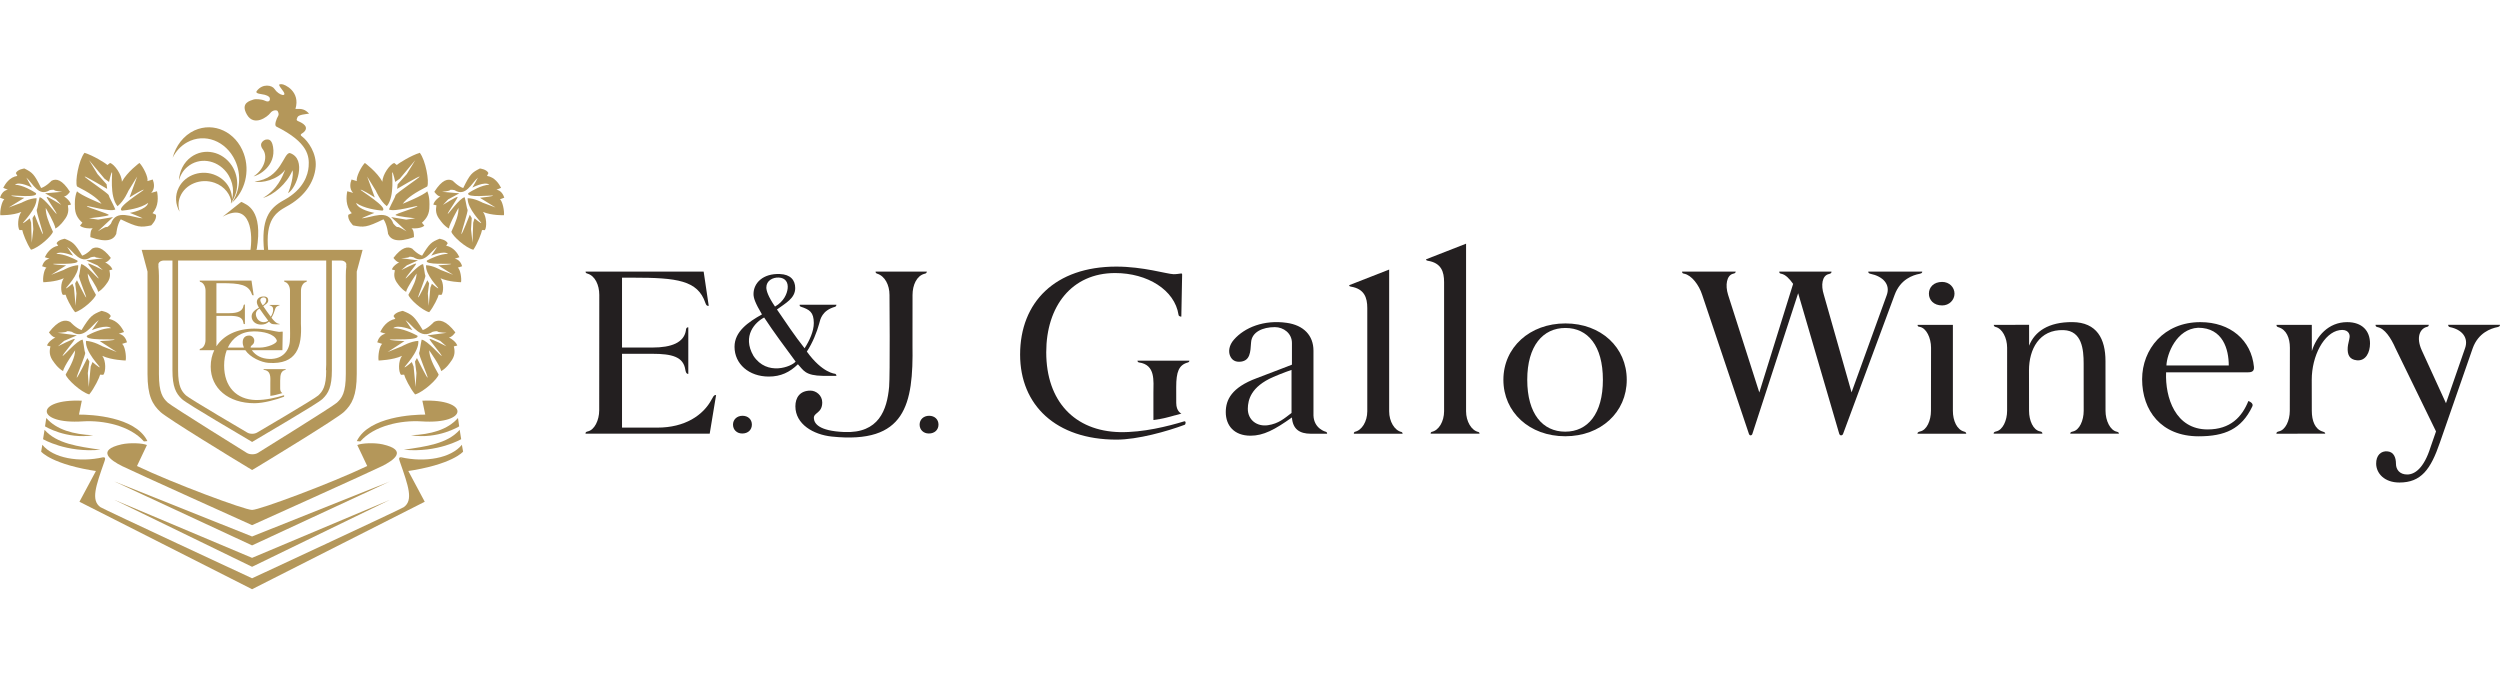 <?xml version="1.0" encoding="UTF-8"?>
<svg xmlns="http://www.w3.org/2000/svg" width="297" height="80" viewBox="0 0 297 80" fill="none">
  <g clip-path="url(#clip0_4045_131122)">
    <path d="M34.451 18.187C33.669 18.072 33.449 21.241 30.247 21.557C31.026 21.8 33.013 21.37 33.887 20.151C33.55 20.982 32.975 22.512 31.245 23.508C32.439 23.207 34.098 21.845 34.749 20.228C34.92 20.794 34.512 22.317 34.21 22.952C35.259 22.346 36.474 18.87 34.451 18.187Z" fill="#B4975A"></path>
    <path d="M31.268 17.798C31.874 18.73 31.289 20.215 30.116 20.959C30.682 20.861 32.83 19.747 32.439 17.445C32.268 16.429 31.793 16.581 31.64 16.576C31.483 16.569 30.584 16.954 31.268 17.798Z" fill="#B4975A"></path>
    <path d="M36.667 19.792C36.589 20.731 36.116 22.493 33.689 23.796C31.942 24.763 31 26.056 31.379 29.869L31.862 29.737C31.497 26.09 32.79 25.235 34.027 24.543C36.095 23.438 37.36 21.697 37.505 19.78C37.618 18.243 36.638 16.778 35.868 16.2C35.728 16.12 35.672 15.983 35.811 15.901C36.538 15.472 36.373 15.058 36.191 14.873C36.022 14.674 35.721 14.52 35.425 14.396C35.128 14.27 35.278 14.139 35.337 13.93C35.454 13.612 36.367 13.559 36.719 13.499C36.246 12.994 35.894 12.896 35.1 12.941C35.721 10.857 33.807 10 33.46 10C33.107 10.005 32.985 9.982 33.605 10.786C34.219 11.586 33.126 11.363 32.606 10.563C32.327 10.116 31.202 9.882 30.508 10.804C30.24 11.157 31.108 11.163 31.457 11.261C31.931 11.398 32.068 11.555 32.068 11.764C32.068 11.972 31.904 12.169 31.494 11.972C31.078 11.775 30.316 11.726 30.054 11.846C29.791 11.96 28.496 12.185 29.341 13.626C30.182 15.07 31.787 13.871 32.101 13.441C32.412 13.018 32.923 13.067 32.986 13.198C33.127 13.465 33.136 13.636 33.022 13.821C32.898 14.01 32.523 14.881 32.83 15.037C36.637 16.929 36.752 18.574 36.667 19.792Z" fill="#B4975A"></path>
    <path d="M27.93 19.068C26.843 16.729 24.296 15.764 22.233 16.909C21.476 17.328 20.893 17.971 20.509 18.743C20.881 17.328 21.792 16.103 23.101 15.495C25.407 14.447 28.028 15.677 28.96 18.244C29.736 20.378 29.087 22.749 27.536 24.099C28.498 22.726 28.721 20.772 27.93 19.068Z" fill="#B4975A"></path>
    <path d="M26.897 20.452C25.709 18.943 23.64 18.653 22.263 19.825C21.759 20.241 21.427 20.81 21.254 21.432C21.314 20.346 21.806 19.31 22.699 18.657C24.263 17.522 26.43 17.984 27.547 19.687C28.468 21.107 28.353 22.925 27.398 24.16C27.902 23.009 27.759 21.559 26.897 20.452Z" fill="#B4975A"></path>
    <path d="M25.489 21.713C23.85 21.133 22.024 21.87 21.408 23.346C21.157 23.938 21.157 24.564 21.335 25.15C20.837 24.289 20.755 23.23 21.237 22.286C22.024 20.73 24.015 20.079 25.674 20.845C27.058 21.469 27.766 22.868 27.522 24.211C27.437 23.134 26.679 22.132 25.489 21.713Z" fill="#B4975A"></path>
    <path d="M28.658 23.984C29.309 24.302 31.294 24.898 30.492 29.663L29.726 29.889C30.063 27.952 29.874 23.838 26.444 25.75L28.658 23.984Z" fill="#B4975A"></path>
    <path d="M16.833 29.684C16.833 29.684 17.48 32.101 17.524 32.267C17.524 32.464 17.524 44.433 17.524 44.433C17.524 47.007 18.089 48.041 19.075 48.956C19.883 49.717 27.889 54.597 29.497 55.563L29.953 55.837L30.415 55.563C32.015 54.597 40.028 49.718 40.844 48.956C41.821 48.041 42.381 47.007 42.381 44.433C42.381 44.433 42.381 32.464 42.381 32.267C42.435 32.101 43.078 29.684 43.078 29.684H16.833ZM41.144 31.685C41.104 31.892 41.082 32.376 41.082 32.757V44.433C41.082 46.672 40.624 47.278 40.028 47.834C39.562 48.271 30.619 53.814 30.619 53.814C30.445 53.919 30.209 53.971 29.979 53.968C29.745 53.971 29.513 53.919 29.335 53.814C29.335 53.814 20.406 48.271 19.935 47.834C19.338 47.278 18.881 46.671 18.881 44.433V32.757C18.881 32.377 18.848 31.893 18.817 31.685C18.817 31.646 18.817 31.587 18.825 31.542C18.825 31.531 18.823 31.522 18.823 31.512C18.776 31.255 18.961 31.039 19.254 30.971C19.258 30.971 19.263 30.971 19.263 30.971C19.292 30.966 19.319 30.966 19.345 30.966C19.369 30.959 19.382 30.952 19.401 30.952H40.559C40.577 30.952 40.594 30.959 40.608 30.966C40.636 30.966 40.664 30.966 40.699 30.971H40.709C41.002 31.039 41.189 31.256 41.135 31.512C41.135 31.523 41.135 31.531 41.129 31.542C41.144 31.587 41.144 31.646 41.144 31.685Z" fill="#B4975A"></path>
    <path d="M5.029 52.84L4.889 53.654C4.889 53.654 6.163 55.217 11.755 56.011L12.272 54.321C9.382 54.977 6.308 54.422 5.029 52.84Z" fill="#B4975A"></path>
    <path d="M5.292 51.062L5.114 52.173C5.114 52.173 7.885 53.811 11.928 53.429C9.26 53.036 6.755 52.72 5.292 51.062Z" fill="#B4975A"></path>
    <path d="M5.498 49.66L5.348 50.649C5.348 50.649 7.862 52.217 11.073 51.711C8.709 51.606 6.713 51.054 5.498 49.66Z" fill="#B4975A"></path>
    <path d="M9.382 49.255L9.719 47.603C4.128 47.367 4.165 50.437 9.839 50.06C12.272 49.903 15.456 50.566 17.098 52.442L17.506 52.404L17.464 52.306C15.993 49.508 10.858 49.243 9.382 49.255Z" fill="#B4975A"></path>
    <path d="M29.947 68.7C29.947 68.7 47.649 60.481 47.974 60.247C49.122 59.423 48.523 57.759 47.508 54.858C47.354 54.428 47.384 54.339 47.633 54.32L50.46 59.608L29.947 69.999L9.439 59.608L12.271 54.32C12.521 54.339 12.551 54.428 12.395 54.858C11.376 57.759 10.784 59.423 11.926 60.247C12.254 60.481 29.947 68.7 29.947 68.7Z" fill="#B4975A"></path>
    <path d="M29.947 66.273L46.323 59.379L29.947 67.335L13.584 59.379L29.947 66.273Z" fill="#B4975A"></path>
    <path d="M29.947 63.735L46.323 57.195L29.947 64.794L13.584 57.195L29.947 63.735Z" fill="#B4975A"></path>
    <path d="M29.948 60.58C30.824 60.58 39.339 57.413 43.627 55.362L42.445 52.869C42.966 52.638 44.481 52.572 45.455 52.788C48.532 53.487 46.748 54.7 45.388 55.374C44.034 56.05 29.948 62.389 29.948 62.389C29.948 62.389 15.87 56.05 14.509 55.374C13.155 54.7 11.377 53.487 14.444 52.788C15.429 52.572 16.934 52.638 17.456 52.869L16.275 55.362C20.562 57.413 29.07 60.58 29.948 60.58Z" fill="#B4975A"></path>
    <path d="M54.871 52.84L55.016 53.654C55.016 53.654 53.739 55.217 48.141 56.011L47.633 54.321C50.52 54.977 53.594 54.422 54.871 52.84Z" fill="#B4975A"></path>
    <path d="M54.611 51.062L54.788 52.173C54.788 52.173 52.022 53.811 47.974 53.429C50.643 53.036 53.145 52.72 54.611 51.062Z" fill="#B4975A"></path>
    <path d="M54.409 49.66L54.552 50.649C54.552 50.649 52.045 52.217 48.825 51.711C51.197 51.606 53.184 51.054 54.409 49.66Z" fill="#B4975A"></path>
    <path d="M50.52 49.255L50.176 47.603C55.77 47.367 55.744 50.437 50.066 50.06C47.634 49.903 44.44 50.566 42.804 52.442L42.394 52.404L42.437 52.306C43.903 49.508 49.054 49.243 50.52 49.255Z" fill="#B4975A"></path>
    <path d="M20.487 30.733V44.002C20.487 45.956 20.897 46.733 21.607 47.407C22.233 48.001 28.996 51.912 29.771 52.393L29.953 52.506L30.136 52.393C30.907 51.913 37.672 48.001 38.3 47.407C39.017 46.733 39.427 45.956 39.427 44.002V30.733H20.487ZM38.754 30.426V43.326C38.754 43.502 38.742 43.733 38.724 43.96L38.754 44.002C38.754 45.926 38.332 46.481 37.82 46.972C37.402 47.37 30.565 51.375 30.565 51.375C30.23 51.586 29.678 51.586 29.349 51.375C29.349 51.375 22.516 47.371 22.09 46.972C21.578 46.481 21.157 45.926 21.157 44.002V43.326V40.113V30.426H38.754Z" fill="#B4975A"></path>
    <path d="M31.371 43.945C32.24 44.064 32.115 44.892 32.115 45.5V46.495C32.115 46.736 32.118 47.033 32.118 47.033C32.596 46.972 32.923 46.872 33.221 46.792C33.332 46.767 33.551 46.698 33.551 46.698C33.551 46.698 33.285 46.595 33.285 46.151C33.285 46.151 33.285 45.605 33.285 45.208C33.285 44.438 33.414 44.068 33.887 43.945C33.955 43.926 33.955 43.851 33.955 43.851H31.294C31.294 43.851 31.302 43.933 31.371 43.945ZM33.76 33.335C33.748 33.403 33.767 33.468 33.833 33.492C34.184 33.562 34.451 34.014 34.451 34.523V38.571C34.451 39.252 34.486 39.968 34.43 40.591C34.325 41.768 33.428 42.823 31.69 42.618C30.741 42.508 30.173 41.982 29.925 41.602H33.551C33.551 41.602 33.587 39.891 33.587 39.438C33.587 39.438 33.58 39.391 33.54 39.391C33.455 39.398 33.269 39.43 33.142 39.426C32.811 39.416 31.598 39.039 30.216 39.039C28.157 39.039 26.564 39.831 25.711 41.141V37.523H27.257C28.26 37.523 28.81 37.671 28.915 38.328C28.927 38.391 28.885 38.508 29.094 38.508V36.178C29.094 36.178 28.927 36.143 28.923 36.346C28.819 36.947 28.257 37.205 27.257 37.205H25.711V33.641H26.291C28.514 33.641 29.541 33.814 29.923 34.962C29.972 35.093 30.032 35.093 30.135 35.078L29.878 33.336L23.719 33.332C23.714 33.404 23.731 33.456 23.794 33.489C24.142 33.552 24.418 34.013 24.418 34.523V37.708L24.413 40.408C24.413 40.916 24.142 41.372 23.794 41.437C23.738 41.452 23.714 41.51 23.714 41.602H25.455C25.184 42.166 25.031 42.828 25.031 43.548C25.031 46.132 27.127 47.903 30.231 47.903C31.311 47.903 32.811 47.484 33.714 47.14C33.782 47.117 33.799 46.922 33.68 46.972C32.858 47.218 31.595 47.541 30.394 47.522C28.088 47.471 26.626 45.94 26.626 43.425C26.626 42.753 26.732 42.138 26.938 41.602H29.143C29.734 42.477 31.04 43.044 31.89 43.109C35.291 43.345 35.893 41.158 35.749 38.455L35.755 34.523C35.755 34.018 36.025 33.569 36.367 33.496C36.431 33.478 36.451 33.43 36.451 33.335L33.76 33.335ZM29.775 41.263C29.766 40.973 30.207 41.017 30.207 40.463C30.207 40.1 29.893 39.863 29.605 39.863C29.052 39.863 28.834 40.228 28.834 40.659C28.834 40.882 28.888 41.093 28.975 41.293H27.067C27.62 40.112 28.682 39.368 30.159 39.368C31.275 39.368 32.572 39.653 32.876 40.419C33.024 40.798 31.736 41.293 30.888 41.293H29.783C29.781 41.284 29.775 41.271 29.775 41.263ZM29.893 37.589C29.893 38.151 30.363 38.563 31.007 38.563C31.401 38.563 31.691 38.455 31.959 38.197C32.139 38.389 32.19 38.532 32.779 38.532H33.212C33.221 38.508 33.207 38.476 33.177 38.472C32.821 38.455 32.46 38.029 32.253 37.746C32.438 37.454 32.6 37.04 32.668 36.785C32.708 36.628 32.75 36.405 33.177 36.283C33.207 36.277 33.221 36.258 33.221 36.223H32.017C32.015 36.247 32.024 36.269 32.05 36.277C32.343 36.384 32.449 36.459 32.454 36.81C32.459 37.073 32.323 37.39 32.166 37.627C31.845 37.212 31.555 36.785 31.271 36.37C31.545 36.16 31.868 36.014 31.868 35.678C31.868 35.423 31.716 35.231 31.37 35.223C30.819 35.195 30.514 35.514 30.514 35.867C30.514 36 30.542 36.178 30.763 36.552C30.316 36.803 29.893 37.093 29.893 37.589ZM31.337 35.331C31.555 35.34 31.649 35.497 31.63 35.692C31.607 35.86 31.478 36.136 31.206 36.269C30.977 35.933 30.925 35.757 30.925 35.659C30.925 35.434 31.139 35.329 31.337 35.331ZM30.832 36.658C31.151 37.142 31.506 37.614 31.861 38.092C31.732 38.249 30.994 38.508 30.555 37.844C30.171 37.18 30.555 36.803 30.832 36.658Z" fill="#B4975A"></path>
    <path d="M50.76 22.721C50.349 23.196 47.844 24.209 47.844 24.209C48.411 23.45 49.401 22.846 50.76 22.148C51.015 21.577 50.567 19.039 49.87 18.152C48.856 18.468 47.401 19.357 47.143 19.605L46.829 19.357C46.323 19.518 45.432 20.737 45.432 21.593C44.796 20.419 43.345 19.357 43.345 19.357C42.905 19.806 42.266 21.069 42.394 21.516L41.761 21.324C41.6 21.738 41.474 22.438 41.951 22.913C41.696 22.846 41.258 22.721 41.258 22.721C41.127 23.357 41.032 24.495 41.792 25.323L41.382 25.515C41.249 26.115 41.951 26.777 41.951 26.777C43.221 27.034 43.537 27.034 45.559 26.052C46.005 26.686 46.102 27.788 46.102 27.788C46.418 28.497 47.212 28.874 49.18 28.172C49.18 27.732 49.144 27.316 48.887 27.121C50.042 27.208 50.408 26.81 50.408 26.81L50.124 26.459C50.661 25.972 51.038 25.448 51.016 24.433C51.016 24.433 51.085 23.451 50.76 22.721ZM49.333 25.934L48.251 26.091L46.471 25.789L48.297 27.486C48.297 27.486 47.37 26.905 47.242 26.97C47.119 27.043 46.733 26.573 46.733 26.573C46.094 24.75 44.17 25.875 42.966 25.934C43.308 25.751 44.483 25.291 44.483 25.291C44.483 25.291 42.495 24.932 42.31 24.107C43.21 24.762 44.831 24.977 45.426 25.022C46.227 24.692 42.772 22.609 42.84 22.541C42.9 22.472 43.978 23.103 44.524 23.457L43.62 20.978L44.657 22.671C44.657 22.671 45.156 23.869 45.952 24.494C46.95 23.318 46.508 20.471 46.606 20.464C46.706 20.464 46.955 21.613 46.955 21.613L47.496 21.225L49.335 19.028L48.319 20.687L47.243 21.892L47.177 22.437C47.177 22.437 49.812 20.874 49.85 20.977C49.889 21.087 47.027 22.966 46.992 23.197C46.95 23.438 46.547 24.085 46.207 24.882C46.852 25.23 49.583 24.369 49.595 24.494C49.602 24.627 46.99 25.385 46.99 25.535C46.99 25.689 49.333 25.934 49.333 25.934Z" fill="#B4975A"></path>
    <path d="M59.909 23.482C59.799 23.135 59.53 22.614 58.978 22.543C59.174 22.457 59.53 22.314 59.53 22.314C59.287 21.835 58.769 21.039 57.858 20.899L58.026 20.557C57.806 20.099 57.014 20.016 57.014 20.016C56.061 20.501 55.848 20.662 55.03 22.338C54.414 22.146 53.792 21.476 53.792 21.476C53.227 21.175 52.519 21.334 51.597 22.789C51.823 23.079 52.05 23.331 52.313 23.327C51.523 23.861 51.484 24.308 51.484 24.308L51.846 24.392C51.746 24.982 51.76 25.515 52.297 26.163C52.297 26.163 52.746 26.847 53.334 27.151C53.357 26.631 54.473 24.699 54.473 24.699C54.492 25.481 54.158 26.376 53.622 27.528C53.746 28.03 55.323 29.453 56.234 29.67C56.731 28.953 57.227 27.632 57.265 27.333L57.604 27.337C57.852 26.98 57.813 25.73 57.379 25.175C58.386 25.615 59.87 25.569 59.87 25.569C59.934 25.049 59.701 23.905 59.399 23.68L59.909 23.482ZM57.335 24.078C57.335 24.078 56.406 23.554 55.557 23.547C55.512 24.829 57.248 26.451 57.182 26.505C57.122 26.558 56.372 25.934 56.372 25.934L56.215 26.458L56.136 28.834L55.955 27.23L56.045 25.904L55.813 25.513C55.813 25.513 54.888 27.874 54.808 27.82C54.733 27.774 55.642 25.091 55.545 24.916C55.452 24.748 55.384 24.123 55.203 23.432C54.599 23.531 53.255 25.482 53.189 25.402C53.123 25.322 54.435 23.495 54.363 23.397C54.283 23.302 52.627 24.338 52.627 24.338L53.252 23.68L54.566 22.965L52.519 22.789C52.519 22.789 53.413 22.698 53.461 22.588C53.51 22.485 53.998 22.588 53.998 22.588C55.34 23.449 56.024 21.736 56.785 21.095C56.644 21.383 56.113 22.286 56.113 22.286C56.113 22.286 57.604 21.504 58.132 21.944C57.216 21.977 56.05 22.663 55.642 22.939C55.288 23.561 58.594 23.157 58.584 23.239C58.579 23.309 57.558 23.449 57.02 23.501L58.873 24.651L57.335 24.078Z" fill="#B4975A"></path>
    <path d="M54.901 31.631C54.816 31.311 54.568 30.828 54.031 30.733C54.229 30.667 54.584 30.555 54.584 30.555C54.371 30.111 53.898 29.368 53.004 29.188L53.19 28.899C52.99 28.47 52.212 28.363 52.212 28.363C51.244 28.759 51.038 28.899 50.145 30.373C49.553 30.181 48.969 29.537 48.969 29.537C48.43 29.245 47.723 29.357 46.74 30.642C46.95 30.911 47.164 31.148 47.421 31.163C46.618 31.61 46.559 32.016 46.559 32.016L46.912 32.105C46.788 32.636 46.779 33.123 47.271 33.738C47.271 33.738 47.688 34.369 48.25 34.675C48.297 34.205 49.492 32.493 49.492 32.493C49.47 33.209 49.095 34.009 48.519 35.019C48.616 35.487 50.108 36.849 50.986 37.093C51.515 36.459 52.068 35.288 52.117 35.015L52.446 35.033C52.712 34.72 52.733 33.584 52.328 33.056C53.302 33.501 54.773 33.528 54.773 33.528C54.853 33.056 54.687 32.005 54.39 31.795L54.901 31.631ZM52.336 32.063C52.336 32.063 51.444 31.543 50.617 31.505C50.509 32.657 52.142 34.212 52.074 34.255C52.01 34.304 51.308 33.707 51.308 33.707L51.127 34.173L50.931 36.328L50.828 34.859L50.98 33.656L50.767 33.296C50.767 33.296 49.75 35.392 49.673 35.346C49.595 35.3 50.617 32.905 50.533 32.746C50.455 32.59 50.418 32.011 50.265 31.377C49.673 31.441 48.251 33.153 48.188 33.078C48.127 33.006 49.509 31.405 49.44 31.31C49.371 31.221 47.689 32.082 47.689 32.082L48.332 31.523L49.658 30.933L47.649 30.673C47.649 30.673 48.543 30.641 48.596 30.536C48.649 30.442 49.122 30.564 49.122 30.564C50.406 31.404 51.157 29.883 51.935 29.325C51.781 29.584 51.226 30.379 51.226 30.379C51.226 30.379 52.725 29.737 53.228 30.159C52.32 30.142 51.143 30.721 50.725 30.95C50.349 31.507 53.622 31.282 53.611 31.354C53.603 31.417 52.592 31.504 52.057 31.523L53.83 32.644L52.336 32.063Z" fill="#B4975A"></path>
    <path d="M54.323 41.051C54.323 41.051 54.243 40.592 53.331 40.084C53.62 40.075 53.862 39.797 54.098 39.49C52.976 38.03 52.165 37.918 51.556 38.25C51.556 38.25 50.891 38.983 50.226 39.214C49.197 37.53 48.956 37.373 47.853 36.93C47.853 36.93 46.97 37.062 46.747 37.544L46.963 37.883C45.949 38.086 45.413 38.934 45.176 39.444C45.176 39.444 45.581 39.572 45.806 39.65C45.188 39.752 44.914 40.308 44.817 40.666L45.402 40.852C45.074 41.089 44.883 42.297 44.977 42.828C44.977 42.828 46.654 42.79 47.759 42.276C47.295 42.877 47.326 44.168 47.635 44.529L48.012 44.508C48.073 44.808 48.71 46.143 49.315 46.859C50.317 46.576 52.003 45.011 52.112 44.491C51.444 43.334 51.015 42.434 50.985 41.616C50.985 41.616 52.349 43.553 52.414 44.086C53.049 43.74 53.51 43.017 53.51 43.017C54.074 42.311 54.058 41.76 53.915 41.15L54.323 41.051ZM52.291 40.496L53.034 41.142C53.034 41.142 51.117 40.166 51.035 40.272C50.954 40.38 52.544 42.186 52.465 42.277C52.397 42.364 50.77 40.42 50.091 40.351C49.929 41.075 49.888 41.728 49.796 41.909C49.698 42.093 50.883 44.813 50.801 44.865C50.708 44.919 49.532 42.536 49.532 42.536L49.302 42.955L49.475 44.317L49.372 45.979L49.136 43.542L48.924 43.011C48.924 43.011 48.128 43.692 48.055 43.639C47.982 43.591 49.821 41.815 49.697 40.494C48.756 40.547 47.737 41.142 47.737 41.142L46.05 41.823L48.055 40.524C47.451 40.51 46.291 40.421 46.288 40.346C46.275 40.269 50.004 40.494 49.572 39.871C49.095 39.613 47.746 38.967 46.715 38.984C47.288 38.496 48.996 39.219 48.996 39.219C48.996 39.219 48.352 38.324 48.177 38.03C49.069 38.654 49.932 40.381 51.4 39.417C51.4 39.417 51.936 39.277 51.991 39.385C52.054 39.497 53.064 39.539 53.064 39.539L50.78 39.843L52.291 40.496Z" fill="#B4975A"></path>
    <path d="M18.653 22.721C18.653 22.721 18.216 22.846 17.96 22.913C18.438 22.438 18.308 21.738 18.148 21.324L17.518 21.516C17.643 21.069 17.009 19.806 16.566 19.357C16.566 19.357 15.112 20.419 14.479 21.593C14.479 20.737 13.589 19.518 13.081 19.357L12.759 19.605C12.513 19.357 11.054 18.468 10.037 18.152C9.34 19.04 8.898 21.577 9.149 22.148C10.515 22.846 11.497 23.45 12.066 24.209C12.066 24.209 9.562 23.195 9.149 22.721C8.821 23.451 8.898 24.434 8.898 24.434C8.875 25.448 9.252 25.972 9.786 26.459L9.506 26.81C9.506 26.81 9.866 27.209 11.021 27.121C10.763 27.317 10.733 27.733 10.733 28.172C12.701 28.875 13.494 28.497 13.811 27.788C13.811 27.788 13.905 26.686 14.348 26.053C16.381 27.034 16.69 27.034 17.96 26.777C17.96 26.777 18.654 26.115 18.529 25.515L18.119 25.323C18.88 24.495 18.78 23.357 18.653 22.721ZM15.428 25.291C15.428 25.291 16.595 25.75 16.948 25.934C15.742 25.875 13.819 24.75 13.179 26.573C13.179 26.573 12.792 27.043 12.664 26.97C12.541 26.905 11.616 27.486 11.616 27.486L13.434 25.789L11.658 26.091L10.579 25.934C10.579 25.934 12.921 25.689 12.921 25.536C12.921 25.386 10.309 24.628 10.318 24.495C10.326 24.37 13.053 25.23 13.704 24.883C13.368 24.087 12.963 23.438 12.921 23.198C12.884 22.967 10.021 21.088 10.061 20.978C10.103 20.875 12.729 22.438 12.729 22.438L12.665 21.893L11.591 20.688L10.579 19.029L12.415 21.226L12.954 21.614C12.954 21.614 13.203 20.465 13.301 20.465C13.404 20.472 12.959 23.318 13.963 24.495C14.753 23.87 15.252 22.672 15.252 22.672L16.294 20.978L15.386 23.458C15.929 23.104 17.013 22.473 17.078 22.541C17.137 22.609 13.687 24.693 14.488 25.023C15.076 24.977 16.697 24.763 17.599 24.108C17.417 24.932 15.428 25.291 15.428 25.291Z" fill="#B4975A"></path>
    <path d="M8.426 24.308C8.426 24.308 8.393 23.861 7.603 23.327C7.863 23.33 8.089 23.079 8.313 22.789C7.388 21.334 6.681 21.175 6.123 21.476C6.123 21.476 5.498 22.146 4.884 22.338C4.062 20.662 3.855 20.501 2.9 20.016C2.9 20.016 2.105 20.099 1.883 20.557L2.059 20.899C1.14 21.039 0.629 21.835 0.381 22.314C0.381 22.314 0.74 22.457 0.93 22.543C0.38 22.614 0.112 23.134 0 23.482L0.515 23.679C0.205 23.904 -0.024 25.048 0.037 25.569C0.037 25.569 1.522 25.614 2.535 25.174C2.101 25.729 2.061 26.98 2.314 27.336L2.647 27.332C2.682 27.631 3.179 28.953 3.683 29.669C4.584 29.452 6.163 28.029 6.288 27.528C5.753 26.375 5.421 25.481 5.435 24.698C5.435 24.698 6.554 26.63 6.582 27.15C7.161 26.846 7.613 26.162 7.613 26.162C8.147 25.514 8.168 24.981 8.065 24.391L8.426 24.308ZM5.348 22.965L6.653 23.679L7.281 24.338C7.281 24.338 5.627 23.302 5.55 23.396C5.472 23.494 6.793 25.321 6.721 25.401C6.65 25.481 5.31 23.531 4.708 23.431C4.526 24.123 4.46 24.748 4.366 24.916C4.273 25.09 5.181 27.774 5.102 27.82C5.016 27.874 4.105 25.513 4.105 25.513L3.868 25.904L3.957 27.229L3.772 28.834L3.697 26.457L3.537 25.934C3.537 25.934 2.793 26.557 2.723 26.505C2.662 26.451 4.397 24.828 4.346 23.547C3.51 23.553 2.573 24.077 2.573 24.077L1.033 24.65L2.893 23.501C2.35 23.448 1.328 23.309 1.324 23.239C1.321 23.157 4.624 23.561 4.266 22.939C3.86 22.663 2.694 21.976 1.778 21.943C2.314 21.503 3.795 22.286 3.795 22.286C3.795 22.286 3.264 21.383 3.128 21.095C3.886 21.736 4.57 23.449 5.913 22.588C5.913 22.588 6.4 22.485 6.449 22.588C6.492 22.698 7.393 22.788 7.393 22.788L5.348 22.965Z" fill="#B4975A"></path>
    <path d="M13.35 32.016C13.35 32.016 13.294 31.609 12.49 31.163C12.744 31.148 12.959 30.911 13.169 30.642C12.186 29.357 11.476 29.245 10.94 29.537C10.94 29.537 10.357 30.181 9.762 30.373C8.874 28.899 8.663 28.759 7.693 28.363C7.693 28.363 6.918 28.47 6.719 28.899L6.911 29.188C6.011 29.367 5.539 30.111 5.325 30.555C5.325 30.555 5.683 30.667 5.881 30.733C5.335 30.828 5.1 31.311 5.004 31.631L5.518 31.795C5.227 32.004 5.051 33.056 5.145 33.528C5.145 33.528 6.611 33.501 7.581 33.056C7.177 33.583 7.199 34.72 7.464 35.032L7.796 35.015C7.846 35.287 8.398 36.459 8.925 37.093C9.811 36.849 11.296 35.486 11.394 35.018C10.815 34.009 10.441 33.209 10.42 32.493C10.42 32.493 11.61 34.205 11.661 34.674C12.223 34.369 12.632 33.738 12.632 33.738C13.131 33.123 13.121 32.636 12.997 32.105L13.35 32.016ZM11.575 31.524L12.216 32.083C12.216 32.083 10.541 31.222 10.471 31.311C10.399 31.405 11.781 33.007 11.72 33.079C11.654 33.154 10.237 31.442 9.642 31.378C9.497 32.012 9.457 32.592 9.377 32.747C9.29 32.906 10.311 35.302 10.238 35.347C10.164 35.393 9.143 33.297 9.143 33.297L8.932 33.657L9.082 34.86L8.978 36.329L8.789 34.174L8.608 33.708C8.608 33.708 7.904 34.305 7.836 34.256C7.769 34.213 9.403 32.658 9.29 31.506C8.468 31.544 7.573 32.065 7.573 32.065L6.081 32.646L7.855 31.525C7.322 31.506 6.304 31.419 6.295 31.356C6.288 31.284 9.569 31.509 9.187 30.952C8.768 30.723 7.59 30.144 6.692 30.161C7.187 29.738 8.688 30.381 8.688 30.381C8.688 30.381 8.126 29.586 7.972 29.326C8.752 29.885 9.506 31.406 10.79 30.566C10.79 30.566 11.265 30.444 11.321 30.538C11.37 30.643 12.261 30.674 12.261 30.674L10.249 30.935L11.575 31.524Z" fill="#B4975A"></path>
    <path d="M15.088 40.666C14.995 40.308 14.722 39.752 14.109 39.65C14.332 39.572 14.737 39.444 14.737 39.444C14.496 38.934 13.966 38.086 12.95 37.883L13.164 37.544C12.943 37.062 12.054 36.93 12.054 36.93C10.954 37.373 10.714 37.531 9.686 39.214C9.016 38.983 8.353 38.25 8.353 38.25C7.742 37.918 6.936 38.029 5.812 39.49C6.047 39.797 6.291 40.075 6.582 40.084C5.662 40.591 5.593 41.051 5.593 41.051L5.994 41.151C5.849 41.76 5.839 42.312 6.395 43.017C6.395 43.017 6.863 43.74 7.497 44.086C7.558 43.554 8.926 41.617 8.926 41.617C8.898 42.434 8.469 43.335 7.802 44.491C7.91 45.011 9.596 46.576 10.599 46.859C11.203 46.143 11.836 44.809 11.895 44.509L12.274 44.53C12.577 44.168 12.61 42.878 12.155 42.277C13.26 42.79 14.931 42.829 14.931 42.829C15.032 42.298 14.84 41.09 14.508 40.852L15.088 40.666ZM12.174 41.142C12.174 41.142 11.153 40.546 10.215 40.494C10.089 41.814 11.935 43.59 11.856 43.639C11.78 43.691 10.986 43.01 10.986 43.01L10.774 43.541L10.541 45.978L10.433 44.316L10.618 42.954L10.377 42.535C10.377 42.535 9.204 44.919 9.115 44.865C9.03 44.812 10.209 42.093 10.118 41.908C10.021 41.728 9.986 41.075 9.823 40.35C9.139 40.42 7.518 42.364 7.444 42.276C7.367 42.185 8.955 40.38 8.875 40.272C8.796 40.166 6.882 41.142 6.882 41.142L7.617 40.495L9.133 39.842L6.847 39.539C6.847 39.539 7.862 39.497 7.922 39.385C7.981 39.277 8.52 39.416 8.52 39.416C9.977 40.38 10.845 38.653 11.733 38.03C11.558 38.323 10.916 39.219 10.916 39.219C10.916 39.219 12.624 38.496 13.195 38.983C12.169 38.966 10.82 39.612 10.342 39.871C9.908 40.494 13.64 40.269 13.626 40.346C13.615 40.42 12.464 40.51 11.855 40.524L13.863 41.823L12.174 41.142Z" fill="#B4975A"></path>
    <path d="M230.729 36.286C231.573 36.286 232.195 35.634 232.195 34.889C232.195 34.121 231.573 33.492 230.729 33.492C229.722 33.492 229.154 34.121 229.154 34.889C229.153 35.634 229.718 36.286 230.729 36.286Z" fill="#231F20"></path>
    <path d="M267.025 44.233C267.354 44.228 267.829 44.212 267.769 43.593C267.468 40.419 264.968 38.27 261.404 38.27C257.069 38.27 254.484 41.489 254.484 45.051C254.484 48.769 256.742 51.833 261.196 51.833C264.298 51.833 266.278 50.992 267.568 48.299C267.641 48.159 267.695 47.876 267.109 47.637C266.343 49.543 264.968 51.017 262.267 51.017C258.433 51.017 257.211 47.236 257.332 44.233H267.025ZM261.136 38.937C264.092 38.937 264.777 41.513 264.777 43.415H257.372C257.426 42.056 258.554 39.072 261.136 38.937Z" fill="#231F20"></path>
    <path d="M171.558 48.859V33.514C171.558 32.285 171.229 31.239 169.625 30.979C169.399 30.959 169.42 30.804 169.42 30.804L174.169 28.949V48.859C174.169 50.062 174.802 51.149 175.647 51.323C175.647 51.323 175.771 51.367 175.771 51.523H169.958C169.958 51.326 170.086 51.306 170.086 51.306C170.933 51.136 171.558 50.062 171.558 48.859Z" fill="#231F20"></path>
    <path d="M162.433 48.862V36.59C162.433 35.359 162.086 34.317 160.488 34.052C160.259 34.032 160.286 33.879 160.286 33.879L165.032 32.023V48.862C165.032 50.065 165.669 51.152 166.517 51.326C166.517 51.326 166.631 51.392 166.631 51.526H160.84C160.801 51.381 160.945 51.3 160.945 51.3C161.797 51.126 162.433 50.065 162.433 48.862Z" fill="#231F20"></path>
    <path d="M185.972 38.962C188.631 38.962 190.424 41.079 190.424 45.119C190.424 49.179 188.614 51.282 185.949 51.282C183.28 51.282 181.437 49.179 181.437 45.119C181.437 41.08 183.301 38.962 185.972 38.962ZM185.972 38.422C181.732 38.422 178.603 41.278 178.603 45.12C178.603 48.975 181.708 51.827 185.949 51.827C190.184 51.827 193.258 48.975 193.258 45.12C193.259 41.278 190.206 38.422 185.972 38.422Z" fill="#231F20"></path>
    <path d="M133.032 51.336C127.682 51.217 124.293 47.682 124.293 41.852C124.293 36.391 127.312 32.438 132.478 32.438C136.297 32.438 139.565 34.438 140.011 37.405C140.041 37.623 140.342 37.616 140.342 37.616L140.438 32.602C140.438 32.602 140.43 32.478 140.333 32.487C140.125 32.509 139.705 32.589 139.407 32.573C138.627 32.553 135.824 31.672 132.62 31.672C125.361 31.672 121.189 35.895 121.189 42.124C121.189 48.132 125.447 52.228 132.645 52.228C135.158 52.228 138.634 51.251 140.734 50.467C140.882 50.414 140.922 49.967 140.66 50.062C138.753 50.64 135.812 51.388 133.032 51.336Z" fill="#231F20"></path>
    <path d="M135.13 42.844C135.13 42.844 135.133 43.029 135.298 43.056C137.307 43.328 137.025 45.255 137.025 46.669V48.66C137.025 49.218 137.028 49.9 137.028 49.9C138.134 49.756 138.895 49.539 139.585 49.341V49.347C139.849 49.291 140.349 49.132 140.349 49.132C140.349 49.132 139.737 48.897 139.737 47.867C139.737 47.867 139.734 46.902 139.734 45.983C139.734 44.191 140.035 43.344 141.139 43.056C141.301 43.01 141.301 42.844 141.301 42.844H135.13Z" fill="#231F20"></path>
    <path d="M153.434 43.944V49.058C152.563 49.724 151.904 50.322 150.634 50.515C149.339 50.708 148.224 49.9 148.241 48.538C148.263 47.494 148.601 45.952 151.265 44.785C152.338 44.318 153.434 43.944 153.434 43.944ZM156.04 41.66C156.04 39.855 154.875 38.632 152.856 38.352C150.162 37.968 147.857 38.901 146.594 40.347C145.998 41.021 145.921 41.76 146.128 42.26C146.338 42.77 146.755 43.052 147.441 42.962C148.492 42.812 148.556 41.877 148.628 40.678C148.708 39.438 150.01 38.862 151.453 38.862C152.49 38.862 153.482 39.602 153.482 40.743V43.322C153.482 43.322 151.407 44.132 149.308 44.923C146.293 46.039 145.622 47.51 145.622 48.963C145.622 50.564 146.622 51.761 148.564 51.761C150.1 51.761 151.445 51.045 153.482 49.592C153.577 50.99 154.402 51.527 155.722 51.527C156.621 51.527 157.662 51.527 157.662 51.527C157.662 51.527 157.672 51.34 157.531 51.304C157.454 51.287 156.097 50.917 156.04 49.362V41.66H156.04Z" fill="#231F20"></path>
    <path d="M104.203 32.51C103.983 32.447 104.027 32.28 104.024 32.27H110.112C110.08 32.484 109.946 32.493 109.804 32.532C108.906 32.777 108.409 33.859 108.409 35.044L108.404 40.979C108.516 48.059 107.587 52.778 98.816 51.863C96.627 51.636 94.492 50.394 94.492 48.268C94.492 47.265 95 46.406 96.286 46.406C96.956 46.406 97.682 46.971 97.682 47.807C97.682 49.096 96.666 48.998 96.687 49.665C96.712 50.287 97.228 51.197 100.303 51.325C104.414 51.499 105.378 48.697 105.627 45.962C105.752 44.499 105.672 35.044 105.672 35.044C105.672 33.852 105.126 32.797 104.203 32.51Z" fill="#231F20"></path>
    <path d="M99.222 44.405C99.222 44.405 97.706 44.339 95.853 41.768C96.537 40.739 97.057 39.421 97.312 38.47C97.452 37.911 97.661 36.881 99.207 36.445C99.36 36.403 99.367 36.204 99.367 36.204H95C95 36.204 94.96 36.366 95.12 36.43C96.195 36.784 96.669 37.083 96.68 38.369C96.689 39.351 96.146 40.511 95.584 41.376C94.39 39.868 93.349 38.295 92.303 36.766C93.315 36.017 94.471 35.449 94.471 34.222C94.471 33.276 93.905 32.603 92.659 32.555C90.629 32.468 89.517 33.631 89.517 34.932C89.517 35.397 89.703 35.973 90.521 37.352C88.883 38.267 87.262 39.386 87.262 41.197C87.262 43.24 88.973 44.736 91.332 44.736C92.756 44.736 93.813 44.225 94.792 43.275C95.454 43.974 95.629 44.625 97.782 44.652H99.36C99.36 44.653 99.396 44.496 99.222 44.405ZM92.519 32.973C93.319 33.004 93.657 33.571 93.573 34.276C93.505 34.886 93.138 35.81 92.072 36.421C91.237 35.204 91.04 34.517 91.04 34.154C91.04 33.342 91.8 32.94 92.519 32.973ZM89.51 42.278C88.125 39.876 89.745 38.25 90.781 37.72C91.947 39.495 93.232 41.207 94.519 42.955C94.056 43.554 91.127 44.716 89.51 42.278Z" fill="#231F20"></path>
    <path d="M69.57 32.266L83.595 32.268L84.198 36.337C83.951 36.345 83.906 36.263 83.794 35.975C82.89 33.303 80.42 32.988 75.237 32.988H73.896V41.288H77.488C79.81 41.288 81.231 40.687 81.48 39.287C81.493 38.815 81.77 38.889 81.77 38.889V44.423C81.499 44.434 81.445 44.074 81.417 43.922C81.183 42.383 79.833 42.031 77.488 42.031H73.896V50.8H78.118C81.338 50.8 83.55 49.353 84.559 47.424C84.844 46.85 84.974 46.938 85.072 46.932L84.313 51.518H69.556C69.556 51.305 69.675 51.305 69.815 51.255C70.623 51.091 71.186 49.925 71.186 48.749L71.195 35.031C71.195 33.849 70.686 32.767 69.801 32.508C69.544 32.449 69.568 32.314 69.57 32.266Z" fill="#231F20"></path>
    <path d="M233.363 51.28C233.57 51.321 233.589 51.484 233.589 51.531L227.796 51.528C227.796 51.318 227.98 51.3 228.112 51.255C228.904 51.094 229.397 49.96 229.397 48.808L229.408 41.31C229.408 40.147 228.847 38.954 228.045 38.827C227.893 38.807 227.801 38.769 227.811 38.597L232.003 38.594V48.808C232.003 49.974 232.481 51.066 233.363 51.28Z" fill="#231F20"></path>
    <path d="M251.484 51.29C251.669 51.331 251.729 51.411 251.725 51.52H245.943C245.943 51.31 246.111 51.307 246.259 51.262C247.041 51.096 247.543 49.954 247.543 48.801L247.538 43.196C247.538 41.526 247.342 39.301 245.162 39.217C242.232 39.113 241.044 41.537 241.044 43.995L241.051 48.801C241.051 49.965 241.541 51.08 242.337 51.245C242.456 51.275 242.634 51.29 242.634 51.516H236.842C236.842 51.307 237.007 51.299 237.139 51.253C237.926 51.093 238.444 49.954 238.444 48.801L238.446 41.304C238.446 40.143 237.871 39.025 237.075 38.842C236.91 38.805 236.875 38.706 236.858 38.592L241.056 38.589L241.058 41.068C241.722 39.379 243.364 38.245 246.207 38.266C249.11 38.295 250.131 40.253 250.131 42.895L250.136 48.801C250.135 49.965 250.684 51.128 251.484 51.29Z" fill="#231F20"></path>
    <path d="M275.932 51.269C276.269 51.344 276.231 51.51 276.231 51.519L270.433 51.527C270.433 51.316 270.58 51.296 270.727 51.249C271.511 51.089 272.028 49.958 272.028 48.806L272.039 41.308C272.039 40.145 271.617 39.144 270.676 38.874C270.527 38.829 270.432 38.767 270.452 38.595L274.642 38.592L274.649 41.706C275.178 39.98 276.593 38.27 278.844 38.27C280.598 38.27 281.558 39.277 281.558 40.81C281.558 41.861 281.057 42.905 279.998 42.804C279.08 42.714 278.856 42.098 278.909 41.273C278.927 40.904 279.101 40.387 279.136 40.045C279.179 39.647 278.914 39.062 277.928 39.223C276.081 39.524 274.635 42.275 274.635 45.126L274.642 48.805C274.642 49.972 275.018 51.001 275.932 51.269Z" fill="#231F20"></path>
    <path d="M290.843 38.59C290.84 38.624 290.843 38.818 291.047 38.86C292.485 39.149 293.293 40.117 292.848 41.369L290.582 47.902L287.709 41.626C286.978 40.016 287.538 39.047 288.271 38.848C288.398 38.81 288.526 38.803 288.543 38.59H282.215C282.215 38.751 282.269 38.82 282.448 38.86C283.296 39.02 284.027 40.107 284.595 41.396L289.399 51.251L288.749 53.124C287.953 55.658 286.859 56.37 285.974 56.37C285.075 56.37 284.64 55.778 284.64 55.096C284.64 54.411 284.419 53.708 283.653 53.624C282.87 53.536 282.269 54.092 282.288 55.102C282.31 56.24 283.268 57.324 285.049 57.324C287.632 57.324 288.765 55.766 289.86 52.577L293.759 41.367C294.42 39.536 295.912 39.016 296.702 38.86C296.838 38.814 297 38.789 297 38.59L290.843 38.59Z" fill="#231F20"></path>
    <path d="M222.205 32.525C221.891 32.459 221.955 32.236 221.955 32.264H228.362C228.362 32.477 228.191 32.477 228.048 32.529C227.254 32.682 225.767 33.168 225.082 35.032L218.959 51.541C218.902 51.731 218.604 51.828 218.502 51.538L213.621 34.834L208.183 51.541C208.133 51.731 207.871 51.828 207.771 51.541L202.22 35.032C201.842 33.846 200.95 32.682 200.083 32.518C199.892 32.487 199.833 32.434 199.833 32.264H206.207C206.181 32.477 206.012 32.483 205.876 32.522C205.135 32.722 204.929 33.856 205.299 35.033L209.007 46.627L213.023 33.724C212.608 33.144 212.139 32.623 211.62 32.522C211.433 32.491 211.379 32.435 211.377 32.264H217.579C217.597 32.498 217.357 32.529 217.227 32.567C216.474 32.763 216.299 33.856 216.675 35.032L219.965 46.613L224.15 35.048C224.609 33.765 223.67 32.824 222.205 32.525Z" fill="#231F20"></path>
    <path d="M88.172 51.5C87.531 51.5 87.081 51.05 87.081 50.445C87.081 49.844 87.55 49.395 88.21 49.395C88.871 49.395 89.323 49.828 89.323 50.445C89.323 51.05 88.871 51.5 88.19 51.5H88.172Z" fill="#231F20"></path>
    <path d="M110.342 51.5C109.701 51.5 109.25 51.05 109.25 50.445C109.25 49.844 109.718 49.395 110.381 49.395C111.04 49.395 111.493 49.828 111.493 50.445C111.493 51.05 111.04 51.5 110.36 51.5H110.342Z" fill="#231F20"></path>
  </g>
  <defs>
    <clipPath id="clip0_4045_131122">
      <rect width="297" height="80" fill="white"></rect>
    </clipPath>
  </defs>
</svg>
